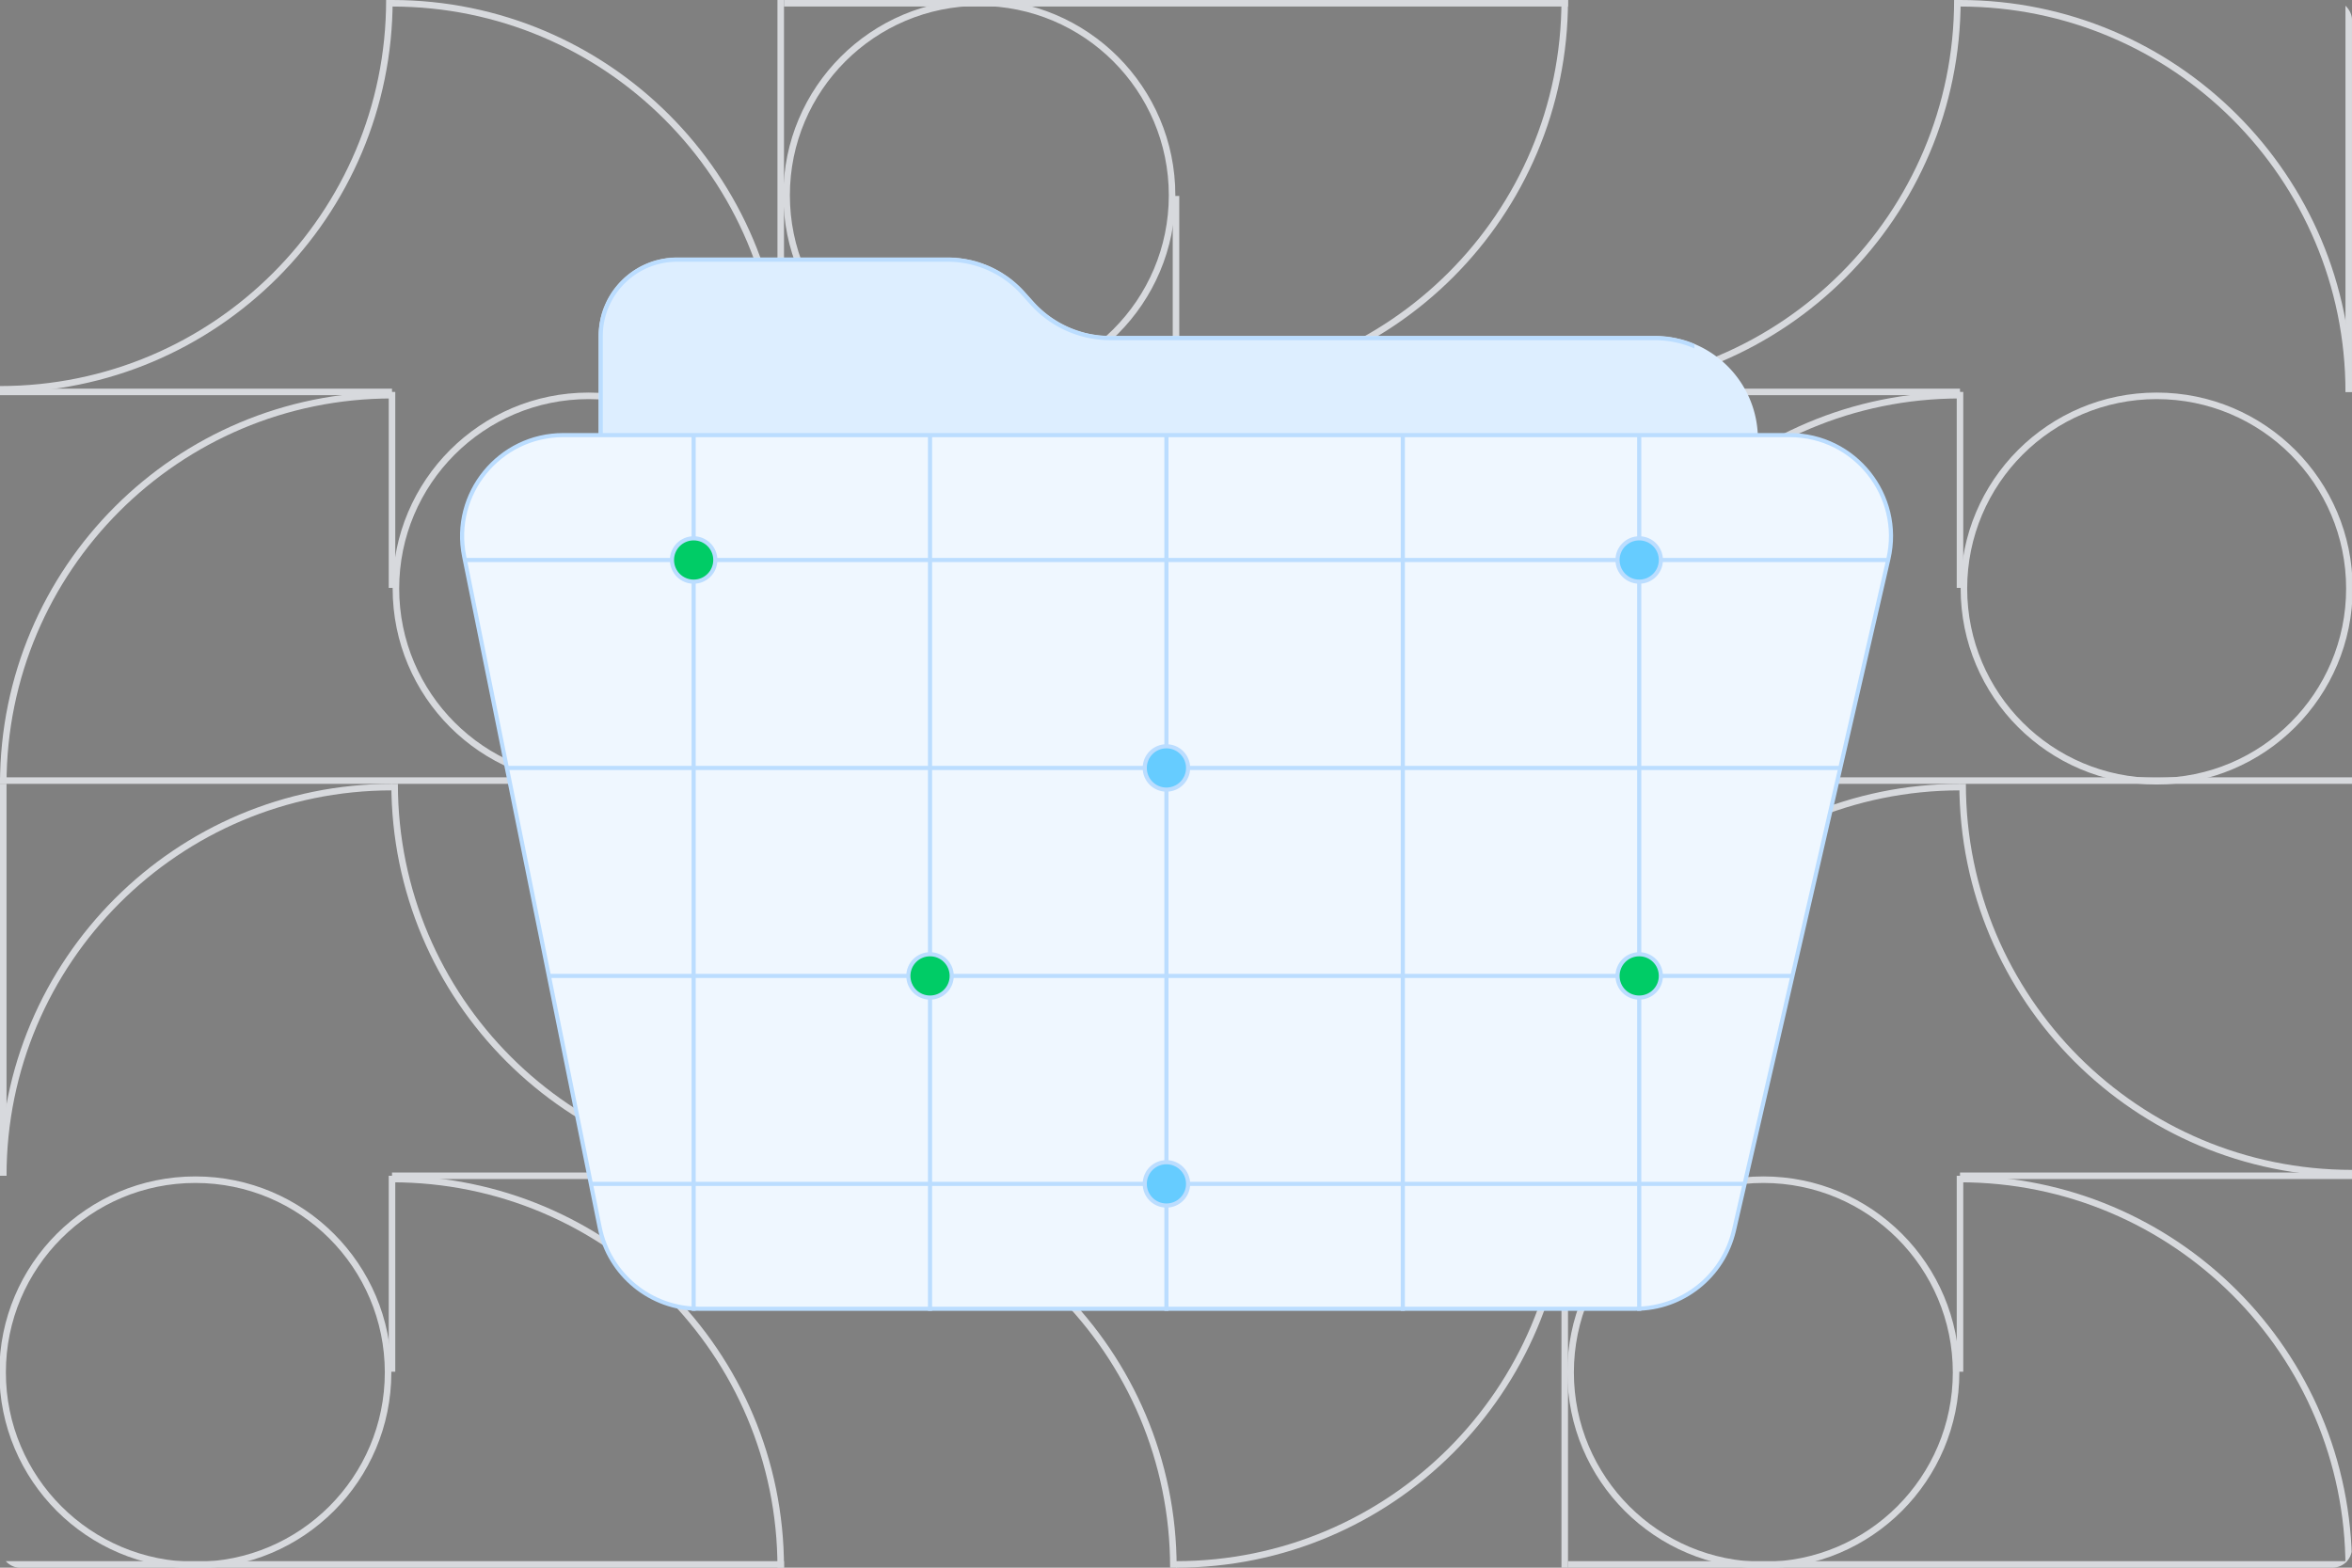 <?xml version="1.0" encoding="UTF-8" standalone="no"?>
<svg:svg
   width="360"
   height="240"
   viewBox="0 0 360 240"
   version="1.1"
   id="svg314"
   sodipodi:docname="https://web.dev/static/blog/new-patterns-for-amazing-apps/image/file.svg"
   inkscape:version="1.2.1 (9c6d41e, 2022-07-14)"
   xmlns:inkscape="http://www.inkscape.org/namespaces/inkscape"
   xmlns:sodipodi="http://sodipodi.sourceforge.net/DTD/sodipodi-0.dtd"
   xmlns:svg="http://www.w3.org/2000/svg">
  <svg:rect x="0" y="0" width="360" height="240" fill="#808080" stroke="none"/>
  <sodipodi:namedview
     id="namedview316"
     pagecolor="#ffffff"
     bordercolor="#000000"
     borderopacity="0.25"
     inkscape:showpageshadow="2"
     inkscape:pageopacity="0.0"
     inkscape:pagecheckerboard="0"
     inkscape:deskcolor="#d1d1d1"
     showgrid="false"
     inkscape:zoom="3.4611111"
     inkscape:cx="137.23917"
     inkscape:cy="120.04815"
     inkscape:window-width="1390"
     inkscape:window-height="1205"
     inkscape:window-x="585"
     inkscape:window-y="87"
     inkscape:window-maximized="0"
     inkscape:current-layer="svg314" />
  <script />
  <svg:defs
     id="defs211">
    <svg:style
       id="style206">.cls-1,.cls-2,.cls-3,.cls-4,.cls-5{fill:none;}.cls-6{clip-path:url(#clippath);}.cls-2{stroke-linecap:square;}.cls-2,.cls-5{stroke:#d7d9dd;}.cls-3,.cls-7,.cls-4,.cls-8,.cls-9,.cls-10,.cls-11,.cls-12,.cls-13,.cls-14,.cls-15,.cls-16,.cls-17{stroke-width:.75px;}.cls-3,.cls-8,.cls-9,.cls-10,.cls-11,.cls-12,.cls-15,.cls-16,.cls-17{stroke:#5f6368;}.cls-3,.cls-8,.cls-17{stroke-linecap:round;stroke-linejoin:round;}.cls-18,.cls-9{fill:rgba(255,102,204,.55);}.cls-7{fill:rgba(102,204,255,.4);}.cls-7,.cls-4,.cls-9,.cls-10,.cls-11,.cls-12,.cls-13,.cls-14,.cls-15,.cls-16{stroke-miterlimit:10;}.cls-7,.cls-14{stroke:#6cf;}.cls-4,.cls-13{stroke:#c6f;}.cls-8{fill:#f6c;opacity:.4;}.cls-10{fill:#6cf;}.cls-11{fill:#fde;}.cls-12,.cls-13{fill:#fdf;}.cls-14,.cls-16{fill:#cef;}.cls-15{fill:#c6f;}.cls-17{fill:#fff;}</svg:style>
    <svg:clipPath
       id="clippath">
      <svg:rect
         class="cls-1"
         width="360"
         height="240"
         rx="3"
         ry="3"
         id="rect208" />
    </svg:clipPath>
    <svg:mask
       id="a"
       fill="#ffffff">
      <svg:path
         fill-rule="evenodd"
         clip-rule="evenodd"
         d="M 1702.05,1045.41 A 200.034,200.034 0 0 0 1553.2,979 H 1029 c -83.947,0 -152,68.05 -152,152 v 1013 c 0,110.46 89.543,200 200,200 h 1846 c 110.46,0 200,-89.54 200,-200 v -813 c 0,-110.46 -89.54,-200 -200,-200 H 1868.1 c -56.8,0 -110.91,-24.15 -148.85,-66.41 z"
         id="path585" />
    </svg:mask>
  </svg:defs>
  <svg:g
     id="Layer_2">
    <svg:g
       class="cls-6"
       clip-path="url(#clippath)"
       id="g311">
      <svg:g
         id="g309">
        <svg:line
           class="cls-2"
           x1="60"
           y1="60.5"
           x2="60"
           y2="89.5"
           id="line213" />
        <svg:line
           class="cls-2"
           x1=".5"
           y1="60"
           x2="59.5"
           y2="60"
           id="line215" />
        <svg:line
           class="cls-2"
           x1=".5"
           y1="119.5"
           x2="119.5"
           y2="119.5"
           id="line217" />
        <svg:line
           class="cls-2"
           x1="119.5"
           y1=".5"
           x2="119.5"
           y2="59.5"
           id="line219" />
        <svg:path
           class="cls-5"
           d="M59.6,0c0,32.92-26.68,59.6-59.6,59.6"
           id="path221" />
        <svg:path
           class="cls-5"
           d="M119.5,60C119.5,27.14,92.86,.5,60,.5"
           id="path223" />
        <svg:path
           class="cls-5"
           d="M.5,120c0-32.86,26.64-59.5,59.5-59.5"
           id="path225" />
        <svg:circle
           class="cls-5"
           cx="90.1"
           cy="90.1"
           r="29.5"
           id="circle227" />
        <svg:line
           class="cls-2"
           x1="180"
           y1="59.5"
           x2="180"
           y2="30.5"
           id="line229" />
        <svg:line
           class="cls-2"
           x1="239.5"
           y1="60"
           x2="180.5"
           y2="60"
           id="line231" />
        <svg:line
           class="cls-2"
           x1="239.5"
           y1=".5"
           x2="120.5"
           y2=".5"
           id="line233" />
        <svg:line
           class="cls-2"
           x1="120.5"
           y1="119.5"
           x2="120.5"
           y2="60.5"
           id="line235" />
        <svg:path
           class="cls-5"
           d="M180.4,120c0-32.92,26.68-59.6,59.6-59.6"
           id="path237" />
        <svg:path
           class="cls-5"
           d="M120.5,60c0,32.86,26.64,59.5,59.5,59.5"
           id="path239" />
        <svg:path
           class="cls-5"
           d="M239.5,0c0,32.86-26.64,59.5-59.5,59.5"
           id="path241" />
        <svg:circle
           class="cls-5"
           cx="149.9"
           cy="29.9"
           r="29.5"
           id="circle243" />
        <svg:line
           class="cls-2"
           x1="300"
           y1="60.5"
           x2="300"
           y2="89.5"
           id="line245" />
        <svg:line
           class="cls-2"
           x1="240.5"
           y1="60"
           x2="299.5"
           y2="60"
           id="line247" />
        <svg:line
           class="cls-2"
           x1="240.5"
           y1="119.5"
           x2="359.5"
           y2="119.5"
           id="line249" />
        <svg:line
           class="cls-2"
           x1="359.5"
           y1=".5"
           x2="359.5"
           y2="59.5"
           id="line251" />
        <svg:path
           class="cls-5"
           d="M299.6,0c0,32.92-26.68,59.6-59.6,59.6"
           id="path253" />
        <svg:path
           class="cls-5"
           d="M359.5,60c0-32.86-26.64-59.5-59.5-59.5"
           id="path255" />
        <svg:path
           class="cls-5"
           d="M240.5,120c0-32.86,26.64-59.5,59.5-59.5"
           id="path257" />
        <svg:circle
           class="cls-5"
           cx="330.1"
           cy="90.1"
           r="29.5"
           id="circle259" />
        <svg:line
           class="cls-2"
           x1="60"
           y1="180.5"
           x2="60"
           y2="209.5"
           id="line261" />
        <svg:line
           class="cls-2"
           x1="119.5"
           y1="180"
           x2="60.5"
           y2="180"
           id="line263" />
        <svg:line
           class="cls-2"
           x1="119.5"
           y1="239.5"
           x2=".5"
           y2="239.5"
           id="line265" />
        <svg:line
           class="cls-2"
           x1=".5"
           y1="120.5"
           x2=".5"
           y2="179.5"
           id="line267" />
        <svg:path
           class="cls-5"
           d="M60.4,120c0,32.92,26.68,59.6,59.6,59.6"
           id="path269" />
        <svg:path
           class="cls-5"
           d="M.5,180c0-32.86,26.64-59.5,59.5-59.5"
           id="path271" />
        <svg:path
           class="cls-5"
           d="M119.5,240c0-32.86-26.64-59.5-59.5-59.5"
           id="path273" />
        <svg:circle
           class="cls-5"
           cx="29.9"
           cy="210.1"
           r="29.5"
           id="circle275" />
        <svg:line
           class="cls-2"
           x1="180"
           y1="179.5"
           x2="180"
           y2="150.5"
           id="line277" />
        <svg:line
           class="cls-2"
           x1="120.5"
           y1="180"
           x2="179.5"
           y2="180"
           id="line279" />
        <svg:line
           class="cls-2"
           x1="120.5"
           y1="120.5"
           x2="239.5"
           y2="120.5"
           id="line281" />
        <svg:line
           class="cls-2"
           x1="239.5"
           y1="239.5"
           x2="239.5"
           y2="180.5"
           id="line283" />
        <svg:path
           class="cls-5"
           d="M179.6,240c0-32.92-26.68-59.6-59.6-59.6"
           id="path285" />
        <svg:path
           class="cls-5"
           d="M239.5,180c0,32.86-26.64,59.5-59.5,59.5"
           id="path287" />
        <svg:path
           class="cls-5"
           d="M120.5,120c0,32.86,26.64,59.5,59.5,59.5"
           id="path289" />
        <svg:circle
           class="cls-5"
           cx="210.1"
           cy="149.9"
           r="29.5"
           id="circle291" />
        <svg:line
           class="cls-2"
           x1="300"
           y1="180.5"
           x2="300"
           y2="209.5"
           id="line293" />
        <svg:line
           class="cls-2"
           x1="359.5"
           y1="180"
           x2="300.5"
           y2="180"
           id="line295" />
        <svg:line
           class="cls-2"
           x1="359.5"
           y1="239.5"
           x2="240.5"
           y2="239.5"
           id="line297" />
        <svg:line
           class="cls-2"
           x1="240.5"
           y1="120.5"
           x2="240.5"
           y2="179.5"
           id="line299" />
        <svg:path
           class="cls-5"
           d="M300.4,120c0,32.92,26.68,59.6,59.6,59.6"
           id="path301" />
        <svg:path
           class="cls-5"
           d="M240.5,180c0-32.86,26.64-59.5,59.5-59.5"
           id="path303" />
        <svg:path
           class="cls-5"
           d="M359.5,240c0-32.86-26.64-59.5-59.5-59.5"
           id="path305" />
        <svg:circle
           class="cls-5"
           cx="269.9"
           cy="210.1"
           r="29.5"
           id="circle307" />
      </svg:g>
    </svg:g>
  </svg:g>
  <svg:g
     id="g753"
     transform="matrix(0.079,0,0,0.079,165.864,110.572)">
    <svg:path
       fill-rule="evenodd"
       clip-rule="evenodd"
       d="m -114.562,-834.042 a 200.034,200.034 0 0 0 -148.85,-66.41 h -524.2 c -83.947,0 -152,68.05 -152,152 v 1013 c 0,110.46 89.543,200 200,200 h 1846 c 110.46,0 200,-89.54 200,-200 v -813 c 0,-110.46 -89.54,-200 -200,-200 h -1054.9 c -56.8,0 -110.91,-24.15 -148.85,-66.41 z"
       fill="#ddeeff"
       id="path588" />
    <svg:path
       d="m 1719.25,1064.59 5.96,-5.35 z m -17.2,-19.18 -5.96,5.35 z M 1029,987 h 524.2 V 971 H 1029 Z m -144,656 v -512 h -16 v 512 z m 0,501 v -501 h -16 v 501 z m 2038,192 H 1077 v 16 h 1846 z m 192,-1005 v 813 h 16 V 1331 Z M 1868.1,1139 H 2923 v -16 H 1868.1 Z m -172.01,-88.24 17.21,19.17 11.91,-10.69 -17.21,-19.17 z M 1868.1,1123 c -54.52,0 -106.48,-23.18 -142.89,-63.76 l -11.91,10.69 A 207.987,207.987 0 0 0 1868.1,1139 Z M 869,2144 c 0,114.88 93.125,208 208,208 v -16 c -106.039,0 -192,-85.96 -192,-192 z m 2262,-813 c 0,-114.88 -93.12,-208 -208,-208 v 16 c 106.04,0 192,85.96 192,192 z M 1553.2,987 c 54.52,0 106.48,23.18 142.89,63.76 L 1708,1040.07 A 207.994,207.994 0 0 0 1553.2,971 Z M 2923,2352 c 114.88,0 208,-93.12 208,-208 h -16 c 0,106.04 -85.96,192 -192,192 z M 1029,971 c -88.366,0 -160,71.63 -160,160 h 16 c 0,-79.53 64.471,-144 144,-144 z"
       fill="#bbddff"
       mask="url(#a)"
       id="path590"
       transform="translate(-1816.612,-1879.452)" />
    <svg:path
       d="m -1008.187,-556.452 h 2376.355 c 125.99,0 219.25,117.15 191.02,239.93 l -299.21,1301 c -20.47,89 -99.69,152.07 -191.02,152.07 h -1814.43 c -93.288,0 -173.651,-65.76 -192.117,-157.2 l -262.72,-1301 c -24.512,-121.39 68.287,-234.8 192.122,-234.8 z"
       fill="#eff7ff"
       stroke="#bbddff"
       stroke-width="8"
       id="path592" />
    <svg:path
       d="m -1117.612,88.548 h 2585 m -2663,-403 h 2752 m -480,1455 v -1697 m -458,1697 v -1697 m -458,1697 v -1697 m -458,1697 v -1697 m -458,1697 v -1697 m -282,1048 h 2413 m -2328,403 h 2234"
       stroke="#bbddff"
       stroke-width="8"
       id="path594" />
    <svg:circle
       cx="-755.612"
       cy="-314.452"
       r="42"
       fill="#00cc66"
       stroke="#bbddff"
       stroke-width="8"
       id="circle596" />
    <svg:circle
       cx="160.388"
       cy="88.548"
       r="42"
       fill="#66ccff"
       stroke="#bbddff"
       stroke-width="8"
       id="circle598" />
    <svg:circle
       cx="-297.612"
       cy="491.548"
       r="42"
       fill="#00cc66"
       stroke="#bbddff"
       stroke-width="8"
       id="circle600" />
    <svg:circle
       cx="160.388"
       cy="894.548"
       r="42"
       fill="#66ccff"
       stroke="#bbddff"
       stroke-width="8"
       id="circle602" />
    <svg:circle
       cx="1076.388"
       cy="491.548"
       r="42"
       fill="#00cc66"
       stroke="#bbddff"
       stroke-width="8"
       id="circle604" />
    <svg:circle
       cx="1076.388"
       cy="-314.452"
       r="42"
       fill="#66ccff"
       stroke="#bbddff"
       stroke-width="8"
       id="circle606" />
  </svg:g>
</svg:svg>
